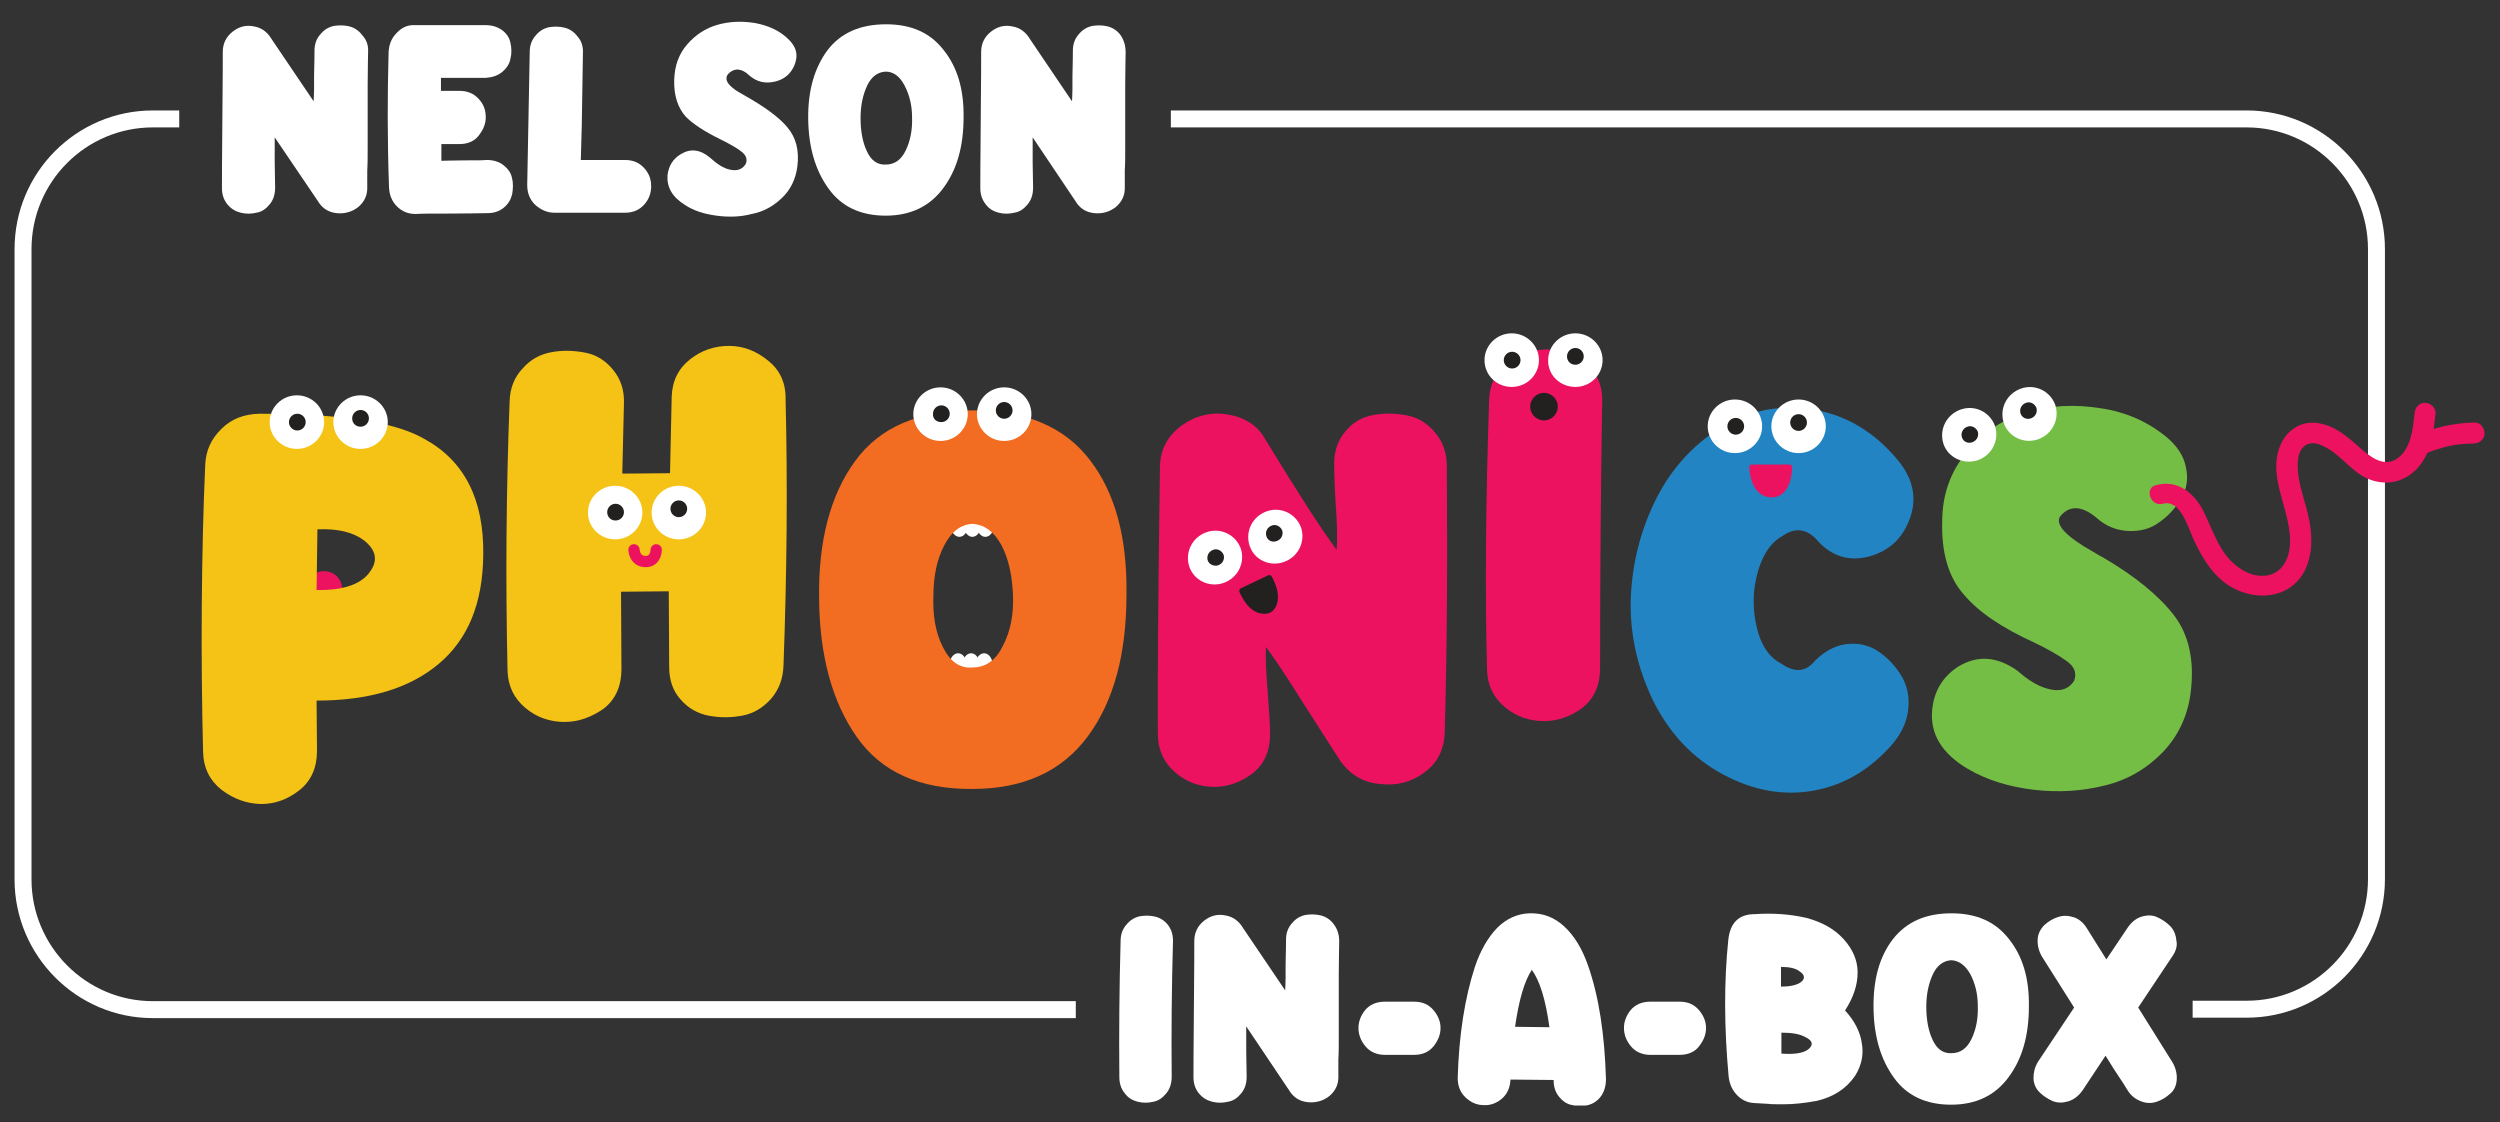 <?xml version="1.0" encoding="utf-8"?>
<!-- Generator: Adobe Illustrator 23.0.3, SVG Export Plug-In . SVG Version: 6.00 Build 0)  -->
<svg version="1.1" id="Layer_1" xmlns="http://www.w3.org/2000/svg" xmlns:xlink="http://www.w3.org/1999/xlink" x="0px" y="0px"
	 viewBox="0 0 597 268" style="enable-background:new 0 0 597 268;" xml:space="preserve">
<rect x="0" y="0" width="597" height="268" fill="#333333" stroke="none"/>
<style type="text/css">
	.st0{clip-path:url(#SVGID_2_);fill:#FFFFFF;}
	.st1{clip-path:url(#SVGID_2_);fill:#EC1260;}
	.st2{clip-path:url(#SVGID_2_);fill:none;stroke:#FFFFFF;stroke-width:4.049;stroke-miterlimit:10;}
	.st3{clip-path:url(#SVGID_2_);fill:#F4C316;}
	.st4{clip-path:url(#SVGID_2_);fill:#F26D21;}
	.st5{clip-path:url(#SVGID_2_);fill:#2284C3;}
	.st6{clip-path:url(#SVGID_2_);fill:#75BE45;}
	.st7{clip-path:url(#SVGID_2_);fill:#232020;}
	.st8{clip-path:url(#SVGID_2_);fill:none;stroke:#EC1260;stroke-width:2.699;stroke-linecap:round;stroke-miterlimit:10;}
	
		.st9{clip-path:url(#SVGID_2_);fill:none;stroke:#232020;stroke-width:1.35;stroke-linecap:round;stroke-linejoin:round;stroke-miterlimit:10;}
	
		.st10{clip-path:url(#SVGID_2_);fill:none;stroke:#EC1260;stroke-width:1.35;stroke-linecap:round;stroke-linejoin:round;stroke-miterlimit:10;}
</style>
<g>
	<defs>
		<rect id="SVGID_1_" x="3.4" y="5.2" width="589.8" height="258.8"/>
	</defs>
	<clipPath id="SVGID_2_">
		<use xlink:href="#SVGID_1_"  style="overflow:visible;"/>
	</clipPath>
	<path class="st0" d="M228.8,161.2c1.1,0,2-1.2,2-2.6c0-1.4-0.9-2.6-2-2.6c-1.1,0-2,1.2-2,2.6C226.8,160,227.7,161.2,228.8,161.2"/>
	<path class="st0" d="M231.9,161.2c1.1,0,2-1.2,2-2.6c0-1.4-0.9-2.6-2-2.6c-1.1,0-2,1.2-2,2.6C229.9,160,230.8,161.2,231.9,161.2"/>
	<path class="st0" d="M235,161.2c1.1,0,2-1.2,2-2.6c0-1.4-0.9-2.6-2-2.6c-1.1,0-2,1.2-2,2.6C233,160,233.9,161.2,235,161.2"/>
	<path class="st0" d="M229.1,128.2c1.1,0,2-1.2,2-2.6c0-1.4-0.9-2.6-2-2.6c-1.1,0-2,1.2-2,2.6C227.1,127,228,128.2,229.1,128.2"/>
	<path class="st0" d="M232.2,128.2c1.1,0,2-1.2,2-2.6c0-1.4-0.9-2.6-2-2.6c-1.1,0-2,1.2-2,2.6C230.2,127,231.1,128.2,232.2,128.2"/>
	<path class="st0" d="M235.3,128.2c1.1,0,2-1.2,2-2.6c0-1.4-0.9-2.6-2-2.6c-1.1,0-2,1.2-2,2.6C233.3,127,234.2,128.2,235.3,128.2"/>
	<path class="st1" d="M77.4,145c2.4,0,4.3-1.9,4.3-4.3c0-2.4-1.9-4.3-4.3-4.3c-2.4,0-4.3,1.9-4.3,4.3C73,143.1,75,145,77.4,145"/>
	<path class="st2" d="M42.8,28.4h-6.3c-17.1,0-31,13.9-31,31.1V210c0,17.1,13.9,31.1,31,31.1h220.4 M523.6,241h12.9
		c17.1,0,31-13.9,31-31.1V59.5c0-17.1-13.9-31.1-31-31.1H279.6"/>
	<path class="st3" d="M87,129.1c2.7,2.2,3.2,4.5,1.7,6.9c-2,3.4-6.4,5-13.1,4.9l0.2-14.5C80.7,126.2,84.4,127.1,87,129.1
		 M52.9,102.4c-2.5,2.4-3.8,5.3-3.9,8.8c-0.9,20.1-1.1,45.6-0.5,68.4c0.1,3.8,1.6,6.8,4.4,9c2.9,2.2,6,3.3,9.4,3.4
		c3.4,0,6.4-1.1,9.2-3.3c2.8-2.2,4.2-5.4,4.2-9.4l-0.1-12c12.5,0,22.2-2.9,29.2-8.8c7-5.9,10.5-14.5,10.6-26
		c0.2-13.2-4.5-22.5-14.1-27.7c-5-2.9-13-4.7-23.9-5.5c-3.9-0.3-9.1-0.5-15.5-0.5C58.3,98.9,55.3,100,52.9,102.4"/>
	<path class="st3" d="M183.4,86.1c-2.8-2.3-5.9-3.5-9.3-3.5c-3.4,0-6.5,1-9.3,3.2c-2.8,2.2-4.3,5.2-4.4,9L160,113l-11.4,0.1
		l0.4-16.8c0.1-3.2-0.8-5.8-2.6-8c-1.8-2.2-4-3.6-6.7-4.1c-2.7-0.5-5.3-0.6-8-0.1c-2.7,0.5-5,1.7-6.9,3.9c-2,2.1-3,4.7-3.1,7.8
		c-0.8,20.7-1,42.1-0.5,64.3c0.1,3.7,1.5,6.6,4.2,8.9c2.7,2.3,5.9,3.4,9.4,3.4c3.3,0,6.4-1.1,9.4-3.2c2.8-2.2,4.2-5.4,4.2-9.4
		l-0.1-18.5l11.4-0.1l0.1,18.1c0,3.1,0.9,5.7,2.7,7.7c1.8,2.1,4.1,3.4,6.7,3.9c2.7,0.5,5.3,0.5,8,0c2.7-0.5,4.9-1.8,6.9-4
		c1.9-2.2,2.9-4.8,3-8c0.8-21.8,1-42.9,0.5-63.4C187.7,91.4,186.2,88.3,183.4,86.1"/>
	<path class="st4" d="M239.1,130.1c1.7,3.2,2.6,7.2,2.8,11.9c0.2,4.7-0.6,8.8-2.4,12.2c-1.7,3.5-4.1,5.2-7.4,5.2c-3,0.2-5.3-1.5-7-5
		c-1.7-3.4-2.4-7.5-2.2-12.2c0-4.7,0.9-8.8,2.6-12c1.7-3.3,4-5,6.8-5.1C235.1,125.3,237.3,126.9,239.1,130.1 M204.2,110.1
		c-5.9,8.1-8.8,19-8.6,32.8c0.1,13.6,3.1,24.7,9,33.1c5.9,8.4,15.1,12.5,27.6,12.4c12.2,0,21.4-4.2,27.6-12.6
		c6.2-8.4,9.2-19.7,9.2-33.8c0.2-13.6-2.7-24.3-8.7-32.1c-6-7.9-15.3-11.9-27.9-11.9C219.4,98,210.1,102,204.2,110.1"/>
	<path class="st1" d="M342.7,103.3c-1.8-2.2-4.1-3.6-6.7-4.1c-2.7-0.5-5.3-0.6-8-0.1c-2.7,0.5-4.9,1.7-6.7,3.9
		c-1.8,2.1-2.7,4.7-2.7,7.8c0,2,0.1,5.4,0.4,10.1c0.3,4,0.4,7.4,0.2,10.4c-3.7-4.9-9.3-13.7-17-26.3c-1.8-3.3-4.8-5.3-8.9-6
		c-4-0.7-7.7,0.2-11.1,2.6c-3.3,2.4-5.1,5.7-5.2,9.7c-0.4,28.5-0.6,50-0.5,64.3c0.1,3.7,1.5,6.6,4.2,8.9c2.7,2.3,5.8,3.4,9.3,3.4
		c3.2,0,6.3-1.1,9.1-3.2c2.8-2.2,4.2-5.4,4.2-9.4c0-1.7-0.2-5.1-0.6-10.4c-0.4-4.7-0.5-8.2-0.4-10.4c1.7,2.2,4.8,6.8,9.1,13.7
		l8.6,13.4c2.4,3.4,5.6,5.3,9.5,5.6c4,0.5,7.5-0.4,10.6-2.7c3.2-2.3,4.8-5.6,4.9-9.7c0.5-17.3,0.7-38.4,0.5-63.4
		C345.5,108.2,344.6,105.5,342.7,103.3"/>
	<path class="st1" d="M377.2,85.8c-3.8-2.3-7.8-2.9-11.9-1.8c-2.7,0.4-4.9,1.7-6.8,3.9c-1.9,2.2-2.8,4.7-2.9,7.7
		c-0.8,24.1-1,45.6-0.5,64.3c0.1,3.7,1.5,6.6,4.2,8.9c2.7,2.3,5.9,3.4,9.4,3.4c3.3,0,6.4-1.1,9.2-3.2c2.8-2.2,4.2-5.4,4.2-9.4
		c0-24,0.2-45.1,0.5-63.4C382.8,91.6,381,88.1,377.2,85.8"/>
	<path class="st5" d="M446.3,132.9c4.3-1.2,7.4-3.7,9.2-7.7c2.5-5.3,1.7-10.4-2.2-15.2c-5.7-6.9-12.6-11-20.5-12.2
		c-7.8-1.3-15.3,0.2-22.3,4.6c-6.7,4.2-11.9,10.2-15.5,17.7c-3.6,7.6-5.4,15.5-5.6,23.7c-0.1,8.1,1.7,16,5.5,23.8
		c3.9,7.7,9.4,13.5,16.5,17.3c7.2,3.9,14.5,5.2,21.7,3.9c7.2-1.3,13.5-5,18.8-11.1c2.2-2.6,3.5-5.4,3.8-8.4c0.3-3-0.3-5.7-1.7-8
		c-1.4-2.3-3.2-4.2-5.4-5.7c-2.2-1.5-4.7-2.1-7.5-1.8c-2.8,0.3-5.4,1.7-7.7,4c-2.2,2.7-4.8,2.9-8,0.7c-2.9-1.5-4.9-4.4-5.9-8.7
		c-1-4.3-1-8.7,0.2-13c1.2-4.4,3.2-7.3,6.1-8.9c3.1-2.1,5.9-1.6,8.5,1.5C437.6,132.9,441.6,134.1,446.3,132.9"/>
	<path class="st6" d="M508.4,126.8c2.9,0.1,5.3-0.6,7.4-2.2c2.1-1.5,3.8-3.4,5.1-5.6c1.3-2.2,1.7-4.7,1.1-7.4
		c-0.5-2.7-2.1-5.1-4.6-7.2c-4.5-3.7-9.7-6-15.7-6.9c-6.2-1-12.1-0.7-17.6,0.9c-5.6,1.6-10.4,4.7-14.3,9.4c-4,4.7-6,10.3-6,16.8
		c-0.2,7.4,1.5,13.2,5.1,17.3c3.5,4.2,9.1,8,17,11.6c2.9,1.4,5.4,2.8,7.4,4.2c2.1,1.4,2.7,3,2,4.9c-1.2,1.8-2.9,2.5-5.3,2.1
		c-2.4-0.4-4.9-1.7-7.5-3.9c-0.3-0.3-0.6-0.5-0.7-0.6c-4.9-3.5-9.6-3.8-14.2-1c-3.7,2.4-5.8,5.9-6.2,10.4c-0.5,5.7,2.3,10.3,8.5,14
		c4.6,2.7,9.9,4.3,15.8,5c6,0.7,11.6,0.3,16.8-1c5.5-1.3,10.1-4,14-8c3.8-4,6.1-9,6.7-14.8c0.8-7.2-0.5-13.2-4-17.8
		c-3.6-4.7-9.3-9.4-17.2-14c-0.5-0.2-1.2-0.7-2.1-1.2c-6.4-3.6-9.1-6.4-8-8.4c2.2-2.8,5.2-2.7,8.7,0.2
		C502.9,125.7,505.5,126.7,508.4,126.8"/>
	<path class="st0" d="M87.9,12.5c0,1.3-0.1,3.9-0.1,7.7c0,3.8,0,6.6,0,8.4c0,1.9,0,3.9,0,6.3c0,2.3,0,4.3-0.1,5.8c0,1.6,0,2.8,0,3.8
		c0.1,2-0.6,3.6-2.1,4.9c-1.5,1.2-3.3,1.7-5.2,1.5c-2-0.2-3.5-1.2-4.5-2.9L65.6,32.8v6c0,1.8,0.1,3.8,0.1,6c0,1.6-0.4,2.9-1.3,4
		c-0.9,1.1-1.9,1.8-3.2,2c-1.2,0.3-2.5,0.3-3.7,0c-1.2-0.3-2.3-0.9-3.2-2c-0.9-1.1-1.3-2.4-1.3-3.9c0-1.2,0-6.6,0.1-16.2
		c0.1-9.7,0.1-15.1,0.1-16.3c0-2,0.8-3.6,2.3-4.8c1.5-1.2,3.2-1.7,5.1-1.3c1.9,0.3,3.3,1.4,4.3,3.1l10,14.8c0-0.5,0.1-1.5,0.1-2.9
		c0-1.4,0-2.4,0-3.1c0.1-3.6,0.1-5.6,0.1-6.1c0-1.6,0.5-2.9,1.4-3.9c0.9-1.1,1.9-1.7,3.2-2c1.2-0.2,2.5-0.2,3.7,0.1
		c1.2,0.3,2.3,1,3.1,2.1C87.6,9.6,88,10.9,87.9,12.5"/>
	<path class="st0" d="M99.2,6h16.7c1.6,0,2.9,0.4,4,1.2c1.1,0.8,1.8,1.9,2,3.1c0.3,1.2,0.3,2.5,0,3.7c-0.2,1.2-0.9,2.3-2,3.2
		c-1.1,0.9-2.4,1.3-4,1.4h-10.6v3.1c0.3,0,1,0,2.2,0c1.2,0,1.9,0,2.2,0c1.9,0,3.4,0.6,4.6,1.9c1.2,1.3,1.7,2.7,1.7,4.4
		c0,1.6-0.6,3-1.7,4.4c-1,1.3-2.6,2-4.5,2c-0.3,0-1,0-2.2,0c-1.2,0-1.9,0-2.2,0v4c0.8,0,2.6-0.1,5.4-0.1c2.8,0,4.6,0,5.4-0.1
		c1.6,0,3,0.4,4.1,1.3c1.1,0.9,1.8,1.9,2,3.2c0.3,1.2,0.2,2.5,0,3.7c-0.3,1.2-0.9,2.3-2,3.2c-1.1,0.9-2.4,1.3-3.9,1.3
		c-1.3,0-4.2,0.1-8.6,0.1s-7.3,0-8.6,0.1c-1.7,0-3.2-0.6-4.4-1.8c-1.2-1.2-1.8-2.7-1.9-4.5c-0.4-11.1-0.4-21.9-0.1-32.4
		c0.1-1.8,0.7-3.3,1.9-4.5C96,6.5,97.4,5.9,99.2,6"/>
	<path class="st0" d="M139.2,12.8L139,25.5c0,1.9-0.1,6.1-0.3,12.7h10.5c1.9,0,3.4,0.6,4.6,1.9c1.2,1.3,1.7,2.7,1.7,4.4
		c0,1.7-0.6,3.2-1.7,4.4c-1.2,1.3-2.7,1.9-4.6,1.9h-16.8c-1.6,0-3.1-0.6-4.5-1.8c-1.3-1.2-2-2.8-2-4.8l0.6-31.8
		c0-1.6,0.5-2.9,1.4-3.9c0.9-1.1,1.9-1.7,3.2-2c1.2-0.2,2.5-0.2,3.7,0.1c1.2,0.3,2.3,1,3.1,2.1C138.9,9.8,139.3,11.2,139.2,12.8"/>
	<path class="st0" d="M178.8,17.9c-0.8-0.8-1.7-1.2-2.6-1.3c-0.9,0-1.8,0.4-2.5,1.3c-0.6,1.1,0,2.2,1.8,3.5c0.2,0.2,1.6,1,4.2,2.5
		c4,2.4,6.8,4.6,8.4,6.6c2,2.4,2.8,5.5,2.3,9.3c-0.4,3-1.6,5.5-3.7,7.5c-2.1,2-4.5,3.3-7.2,3.8c-2.6,0.7-5.5,0.8-8.4,0.4
		c-3-0.4-5.5-1.2-7.6-2.6c-3-1.9-4.3-4.2-4.1-7.1c0.3-2.2,1.3-3.9,3.2-5c2.3-1.4,4.6-1.1,6.9,0.8l0.7,0.6c1.6,1.4,3.1,2.2,4.6,2.4
		c1.5,0.2,2.6-0.3,3.3-1.5c0.4-1,0.1-1.9-0.8-2.7c-0.9-0.8-2.6-1.8-5.2-3.1c-3.9-1.9-6.6-3.7-8.3-5.4c-1.9-2.1-2.9-5-2.8-8.8
		c0.1-3.4,1.1-6.2,3.1-8.5c2.1-2.4,4.5-3.9,7.3-4.7c2.9-0.8,5.8-0.9,8.9-0.4c3.2,0.6,5.8,1.8,7.8,3.7c2.1,1.9,2.6,4,1.6,6.4
		c-0.8,1.9-2.2,3.2-4.3,3.8C182.8,20.1,180.7,19.6,178.8,17.9"/>
	<path class="st0" d="M211.6,5.8c6,0,10.5,2,13.7,6.1c3.3,4.1,4.9,9.4,4.8,16.1c0,7-1.6,12.6-4.9,17c-3.2,4.3-7.8,6.5-13.7,6.5
		c-5.9,0-10.5-2.1-13.6-6.4c-3.2-4.4-4.8-9.9-4.9-16.6c-0.1-6.9,1.5-12.3,4.6-16.5C200.8,7.8,205.5,5.8,211.6,5.8 M211.5,17.1
		c-1.9,0.1-3.4,1.2-4.4,3.3c-1,2.1-1.6,4.7-1.6,7.8c0,3.1,0.5,5.8,1.5,7.9c1,2.2,2.5,3.3,4.5,3.2c2.1,0,3.7-1.1,4.8-3.4
		c1.1-2.3,1.6-4.9,1.5-7.9c0-2.8-0.6-5.3-1.8-7.6C214.9,18.3,213.4,17.1,211.5,17.1"/>
	<path class="st0" d="M268.8,12.5c0,1.3-0.1,3.9-0.1,7.7c0,3.8,0,6.6,0,8.4c0,1.9,0,3.9,0,6.3c0,2.3,0,4.3-0.1,5.8
		c0,1.6,0,2.8,0,3.8c0.1,2-0.6,3.6-2.1,4.9c-1.5,1.2-3.3,1.7-5.2,1.5c-2-0.2-3.5-1.2-4.5-2.9l-10.2-15.2v6c0,1.8,0.1,3.8,0.1,6
		c0,1.6-0.4,2.9-1.3,4c-0.9,1.1-1.9,1.8-3.2,2c-1.2,0.3-2.5,0.3-3.7,0c-1.2-0.3-2.3-0.9-3.1-2c-0.9-1.1-1.3-2.4-1.3-3.9
		c0-1.2,0-6.6,0.1-16.2c0.1-9.7,0.1-15.1,0.1-16.3c0-2,0.8-3.6,2.3-4.8c1.5-1.2,3.2-1.7,5.1-1.3c1.9,0.3,3.3,1.4,4.3,3.1l10,14.8
		c0-0.5,0.1-1.5,0.1-2.9c0-1.4,0-2.4,0-3.1c0.1-3.6,0.1-5.6,0.1-6.1c0-1.6,0.5-2.9,1.4-3.9c0.9-1.1,1.9-1.7,3.2-2
		c1.2-0.2,2.5-0.2,3.7,0.1c1.2,0.3,2.3,1,3.1,2.1C268.4,9.6,268.8,10.9,268.8,12.5"/>
	<path class="st0" d="M280.1,225.1c-0.3,10.6-0.4,21.3-0.3,32c0,1.6-0.4,2.9-1.3,4c-0.9,1.1-1.9,1.8-3.1,2c-1.2,0.3-2.5,0.3-3.7,0
		c-1.2-0.3-2.3-0.9-3.1-2c-0.9-1.1-1.3-2.4-1.3-3.9c-0.1-10.9,0-21.7,0.3-32.5c0-1.6,0.5-2.9,1.4-3.9c0.9-1.1,1.9-1.7,3.2-2
		c1.2-0.2,2.5-0.2,3.7,0.1c1.2,0.3,2.3,1,3.1,2.1C279.8,222.1,280.2,223.5,280.1,225.1"/>
	<path class="st0" d="M319.8,224.8c0,1.3-0.1,3.9-0.1,7.7c0,3.8,0,6.6,0,8.4c0,1.9,0,3.9,0,6.3c0,2.3,0,4.3-0.1,5.8
		c0,1.6,0,2.8,0,3.8c0.1,2-0.6,3.6-2.1,4.9c-1.5,1.2-3.3,1.7-5.2,1.5c-2-0.2-3.5-1.2-4.5-2.9l-10.2-15.2v6c0,1.8,0.1,3.8,0.1,6
		c0,1.6-0.4,2.9-1.3,4c-0.9,1.1-1.9,1.8-3.2,2c-1.2,0.3-2.5,0.3-3.7,0c-1.2-0.3-2.3-0.9-3.2-2c-0.9-1.1-1.3-2.4-1.3-3.9
		c0-1.2,0-6.6,0.1-16.2c0.1-9.7,0.1-15.1,0.1-16.3c0-2,0.8-3.6,2.3-4.8c1.5-1.2,3.2-1.7,5.1-1.3c1.9,0.3,3.3,1.4,4.3,3.1l10,14.8
		c0-0.5,0.1-1.5,0.1-2.9c0-1.4,0-2.4,0-3.1c0.1-3.6,0.1-5.6,0.1-6.1c0-1.6,0.5-2.9,1.4-3.9c0.9-1.1,1.9-1.7,3.2-2
		c1.2-0.2,2.5-0.2,3.7,0.1c1.2,0.3,2.3,1,3.1,2.1C319.4,221.9,319.8,223.2,319.8,224.8"/>
	<path class="st0" d="M337.7,251.9h-7c-1.9,0-3.5-0.7-4.6-2c-1.1-1.3-1.7-2.8-1.7-4.4c0-1.5,0.5-2.9,1.6-4.3c1.1-1.3,2.7-2,4.7-2h7
		c2,0,3.5,0.7,4.6,2c1.1,1.3,1.7,2.7,1.7,4.3s-0.6,3-1.7,4.4C341.2,251.2,339.7,251.9,337.7,251.9"/>
	<path class="st0" d="M348.1,257.4c0.3-10.3,1.7-19.1,4.1-26.5c1.3-3.9,3.1-7,5.3-9.3c2.2-2.2,4.8-3.4,7.7-3.5
		c3.2-0.1,5.9,0.9,8.3,3.1c2.4,2.2,4.3,5.3,5.7,9.3c2.6,7.4,4,16.5,4.3,27.2c0,1.6-0.4,3-1.2,4.1c-0.8,1.1-1.9,1.8-3.1,2.1
		c-1.2,0.3-2.5,0.3-3.7,0c-1.3-0.2-2.3-0.9-3.2-2c-0.9-1.1-1.3-2.4-1.3-4l-10.3-0.1c-0.1,2-0.8,3.5-2.1,4.6
		c-1.3,1.1-2.8,1.6-4.3,1.5c-1.6,0-3-0.6-4.3-1.8C348.7,260.9,348.1,259.3,348.1,257.4 M361.8,245.2l8.2,0.1
		c-0.9-6.6-2.3-11.1-4.2-13.7C364,234.3,362.7,238.9,361.8,245.2"/>
	<path class="st0" d="M401.1,251.9h-7c-1.9,0-3.5-0.7-4.6-2c-1.1-1.3-1.7-2.8-1.7-4.4c0-1.5,0.5-2.9,1.6-4.3c1.1-1.3,2.7-2,4.7-2h7
		c2,0,3.5,0.7,4.6,2c1.1,1.3,1.7,2.7,1.7,4.3s-0.6,3-1.7,4.4C404.7,251.2,403.1,251.9,401.1,251.9"/>
	<path class="st0" d="M440.6,241.3c2.2,2.4,3.6,5,4,7.8c0.5,2.8-0.1,5.4-1.6,7.8c-2.2,3.2-5.3,5.1-9.2,6c-2.8,0.5-5.4,0.8-7.8,0.8
		c-1.9,0-3.2,0-3.7-0.1l-3.5-0.2c-1.6-0.1-3-0.8-4.1-2c-1.1-1.2-1.7-2.6-1.9-4.3c-1.1-11.9-1.1-22.8-0.1-32.5
		c0.4-4.2,2.5-6.3,6.3-6.3c4.4-0.3,8.5,0,12.4,0.9c3.7,1,6.6,2.6,8.8,5c2.2,2.4,3.4,5.1,3.4,8C443.6,235.2,442.6,238.2,440.6,241.3
		 M425.3,230.9v4.7c2.3,0,3.9-0.4,4.8-1.1c1-0.8,0.9-1.7-0.3-2.5C428.8,231.2,427.3,230.9,425.3,230.9 M425.4,246.6v5
		c3.7,0.3,6-0.3,6.9-1.5c0.7-0.9,0.3-1.7-1.1-2.4C429.8,246.9,427.9,246.6,425.4,246.6"/>
	<path class="st0" d="M466,218.1c6,0,10.5,2,13.7,6.1c3.3,4.1,4.9,9.4,4.8,16.1c0,7-1.6,12.6-4.9,17c-3.2,4.3-7.7,6.5-13.7,6.5
		c-5.9,0-10.5-2.1-13.6-6.4c-3.2-4.4-4.8-9.9-4.9-16.6c-0.1-6.9,1.4-12.3,4.6-16.5C455.3,220.1,459.9,218.1,466,218.1 M466,229.3
		c-1.9,0.1-3.4,1.2-4.4,3.3c-1,2.1-1.6,4.7-1.6,7.8c0,3.1,0.5,5.8,1.5,7.9c1,2.2,2.5,3.3,4.5,3.2c2.1,0,3.7-1.1,4.8-3.4
		c1.1-2.3,1.6-4.9,1.5-7.9c0-2.8-0.6-5.3-1.8-7.6C469.3,230.5,467.8,229.4,466,229.3"/>
	<path class="st0" d="M518.8,228.3l-8.2,12.3l8.2,13.1c0.8,1.4,1.1,2.8,1,4.2c-0.1,1.3-0.6,2.5-1.6,3.3c-1,0.9-2,1.5-3.2,1.9
		c-1.2,0.4-2.4,0.4-3.7-0.1c-1.3-0.5-2.4-1.3-3.2-2.6l-1-1.6l-2.3-3.5l-2-3.2l-5.5,8.3c-0.9,1.3-2.1,2.2-3.4,2.6
		c-1.4,0.4-2.6,0.4-3.8-0.1c-1.1-0.5-2.2-1.2-3.1-2.1c-0.9-0.9-1.4-2.1-1.4-3.4c0-1.3,0.3-2.6,1.1-3.9l8.6-12.9l-7.7-12.2
		c-0.8-1.4-1.1-2.8-1-4.2c0.1-1.3,0.7-2.4,1.6-3.3c1-0.9,2-1.5,3.2-1.9c1.2-0.4,2.4-0.4,3.7,0c1.3,0.4,2.4,1.3,3.2,2.6l4.7,7.5
		l5.1-7.6c0.9-1.3,2-2.2,3.3-2.6c1.3-0.4,2.6-0.4,3.7,0.1c1.1,0.5,2.2,1.2,3.1,2.1c0.9,0.9,1.4,2.1,1.5,3.4
		C520,225.7,519.7,227,518.8,228.3"/>
	<path class="st1" d="M516.5,120.3c4.1-1.1,5.9,5.3,7.1,8c1.7,3.8,3.8,7.6,7.1,10.4c6.1,5.1,16.2,5.1,19.9-2.9
		c1.6-3.5,1.6-7.5,0.9-11.3c-0.8-4.5-2.9-8.9-2.8-13.6c0-1.5,0.3-3.2,1.4-4.2c1.2-1.2,3-1,4.4-0.3c3.8,1.6,6.2,5.2,9.7,7.3
		c4.2,2.4,9,2,12.5-1.3c3.8-3.6,4.4-8.9,4.9-13.7c0.1-1.4-1.3-2.5-2.5-2.5c-1.5,0-2.4,1.2-2.5,2.5c-0.4,3.7-0.8,8.3-4,10.7
		c-3.2,2.4-6.6-0.3-9.1-2.5c-3-2.7-6.1-5.4-10.3-5.9c-4-0.5-7.4,2-8.8,5.7c-3,8,3.2,15.8,2.4,23.9c-0.3,3.1-2,6.2-5.3,6.8
		c-3.5,0.6-6.7-1.3-9-3.7c-3.1-3.4-4.4-7.8-6.4-11.8c-2.1-4.1-6.1-7.4-11-6.1C512,116.2,513.3,121.1,516.5,120.3"/>
	<path class="st1" d="M579.3,108.3C579.5,108.1,579.5,108.1,579.3,108.3c0.2-0.1,0.3-0.1,0.5-0.2c0.2-0.1,0.4-0.2,0.7-0.3
		c0.5-0.2,1-0.4,1.5-0.5c1-0.3,1.9-0.6,2.9-0.8c0.5-0.1,1-0.2,1.5-0.3c0.3,0,0.5-0.1,0.8-0.1c-0.6,0.1,0.2,0,0.3,0
		c1.1-0.1,2.2-0.2,3.3-0.2c1.3,0,2.6-1.1,2.5-2.5c-0.1-1.4-1.1-2.6-2.5-2.5c-4.9,0.1-9.5,1.2-14,3.1c-1.2,0.5-1.6,2.4-0.9,3.5
		C576.6,108.6,578,108.8,579.3,108.3"/>
	<path class="st0" d="M162.1,128.8c3.6,0,6.5-2.9,6.5-6.4s-2.9-6.4-6.5-6.4c-3.6,0-6.5,2.9-6.5,6.4S158.5,128.8,162.1,128.8"/>
	<path class="st0" d="M146.9,128.8c3.6,0,6.5-2.9,6.5-6.4s-2.9-6.4-6.5-6.4c-3.6,0-6.5,2.9-6.5,6.4S143.3,128.8,146.9,128.8"/>
	<path class="st0" d="M86.1,107.2c3.6,0,6.5-2.9,6.5-6.4s-2.9-6.4-6.5-6.4c-3.6,0-6.5,2.9-6.5,6.4S82.5,107.2,86.1,107.2"/>
	<path class="st0" d="M70.9,107.2c3.6,0,6.5-2.9,6.5-6.4s-2.9-6.4-6.5-6.4c-3.6,0-6.5,2.9-6.5,6.4S67.3,107.2,70.9,107.2"/>
	<path class="st7" d="M71,102.8c1.1,0,2-0.9,2-2c0-1.1-0.9-2-2-2c-1.1,0-2,0.9-2,2C69,101.9,69.9,102.8,71,102.8"/>
	<path class="st7" d="M86.1,101.9c1.1,0,2-0.9,2-2c0-1.1-0.9-2-2-2c-1.1,0-2,0.9-2,2C84.1,101.1,85,101.9,86.1,101.9"/>
	<path class="st7" d="M147,124.3c1.1,0,2-0.9,2-2c0-1.1-0.9-2-2-2c-1.1,0-2,0.9-2,2C145,123.5,145.9,124.3,147,124.3"/>
	<path class="st7" d="M162.1,123.5c1.1,0,2-0.9,2-2c0-1.1-0.9-2-2-2c-1.1,0-2,0.9-2,2C160.1,122.6,161,123.5,162.1,123.5"/>
	<path class="st8" d="M151.4,131.3c0,0,0.1,2.8,2.8,2.8c2.5,0,2.5-2.8,2.5-2.8"/>
	<path class="st0" d="M239.8,105.3c3.6,0,6.5-2.9,6.5-6.4s-2.9-6.4-6.5-6.4c-3.6,0-6.5,2.9-6.5,6.4S236.2,105.3,239.8,105.3"/>
	<path class="st0" d="M224.6,105.3c3.6,0,6.5-2.9,6.5-6.4s-2.9-6.4-6.5-6.4c-3.6,0-6.5,2.9-6.5,6.4S221,105.3,224.6,105.3"/>
	<path class="st7" d="M224.8,100.8c1.1,0,2-0.9,2-2c0-1.1-0.9-2-2-2c-1.1,0-2,0.9-2,2C222.7,100,223.6,100.8,224.8,100.8"/>
	<path class="st7" d="M239.8,100c1.1,0,2-0.9,2-2c0-1.1-0.9-2-2-2c-1.1,0-2,0.9-2,2C237.8,99.1,238.7,100,239.8,100"/>
	<path class="st0" d="M306.6,134.2c3.4-1.2,5.2-4.8,4.1-8.2c-1.2-3.3-4.8-5.1-8.2-3.9c-3.4,1.2-5.2,4.8-4.1,8.2
		C299.5,133.7,303.2,135.4,306.6,134.2"/>
	<path class="st0" d="M292.2,139.2c3.4-1.2,5.2-4.8,4.1-8.2c-1.2-3.3-4.8-5.1-8.2-3.9c-3.4,1.2-5.2,4.8-4.1,8.2
		C285.1,138.6,288.8,140.4,292.2,139.2"/>
	<path class="st7" d="M290.9,135c1.1-0.4,1.6-1.5,1.3-2.5c-0.4-1-1.5-1.6-2.5-1.2c-1.1,0.4-1.6,1.5-1.3,2.5
		C288.7,134.8,289.9,135.3,290.9,135"/>
	<path class="st7" d="M304.9,129.2c1.1-0.4,1.6-1.5,1.3-2.5c-0.4-1-1.5-1.6-2.5-1.2c-1.1,0.4-1.6,1.5-1.3,2.5
		C302.7,129.1,303.8,129.6,304.9,129.2"/>
	<path class="st7" d="M304.4,143.6c-0.4,1.7-1.3,2.4-2.7,2.3c-2-0.1-3.7-1.7-5.1-4.8l6.5-3.1C304.3,140.2,304.7,142,304.4,143.6"/>
	<path class="st9" d="M304.4,143.6c-0.4,1.7-1.3,2.4-2.7,2.3c-2-0.1-3.7-1.7-5.1-4.8l6.5-3.1C304.3,140.2,304.7,142,304.4,143.6"/>
	<path class="st0" d="M376.2,92.4c3.6,0,6.5-2.9,6.5-6.4c0-3.5-2.9-6.4-6.5-6.4c-3.6,0-6.5,2.9-6.5,6.4
		C369.6,89.6,372.6,92.4,376.2,92.4"/>
	<path class="st0" d="M361,92.4c3.6,0,6.5-2.9,6.5-6.4c0-3.5-2.9-6.4-6.5-6.4c-3.6,0-6.5,2.9-6.5,6.4
		C354.5,89.6,357.4,92.4,361,92.4"/>
	<path class="st7" d="M361.1,88c1.1,0,2-0.9,2-2c0-1.1-0.9-2-2-2c-1.1,0-2,0.9-2,2C359.1,87.1,360,88,361.1,88"/>
	<path class="st7" d="M376.2,87.1c1.1,0,2-0.9,2-2c0-1.1-0.9-2-2-2c-1.1,0-2,0.9-2,2C374.2,86.3,375.1,87.1,376.2,87.1"/>
	<path class="st7" d="M365.4,97.1c0,1.8,1.5,3.3,3.3,3.3c1.8,0,3.3-1.5,3.3-3.3c0-1.8-1.5-3.3-3.3-3.3
		C366.9,93.8,365.4,95.3,365.4,97.1"/>
	<path class="st0" d="M429.5,108.2c3.6,0,6.5-2.9,6.5-6.4s-2.9-6.4-6.5-6.4c-3.6,0-6.5,2.9-6.5,6.4S425.9,108.2,429.5,108.2"/>
	<path class="st0" d="M414.3,108.2c3.6,0,6.5-2.9,6.5-6.4s-2.9-6.4-6.5-6.4c-3.6,0-6.5,2.9-6.5,6.4S410.7,108.2,414.3,108.2"/>
	<path class="st7" d="M414.5,103.8c1.1,0,2-0.9,2-2c0-1.1-0.9-2-2-2c-1.1,0-2,0.9-2,2C412.5,102.9,413.4,103.8,414.5,103.8"/>
	<path class="st7" d="M429.5,102.9c1.1,0,2-0.9,2-2c0-1.1-0.9-2-2-2c-1.1,0-2,0.9-2,2C427.5,102,428.4,102.9,429.5,102.9"/>
	<path class="st1" d="M427.3,111.6c0,0,0,6.5-4.2,6.5c-4.6,0-4.7-6.5-4.7-6.5H427.3z"/>
	<path class="st10" d="M427.3,111.6c0,0,0,6.5-4.2,6.5c-4.6,0-4.7-6.5-4.7-6.5H427.3z"/>
	<path class="st0" d="M486.7,104.9c3.4-1.2,5.2-4.8,4.1-8.2c-1.2-3.3-4.8-5.1-8.2-3.9c-3.4,1.2-5.2,4.8-4.1,8.2
		C479.6,104.3,483.3,106.1,486.7,104.9"/>
	<path class="st0" d="M472.3,109.9c3.4-1.2,5.2-4.8,4.1-8.2c-1.2-3.3-4.8-5.1-8.2-3.9c-3.4,1.2-5.2,4.8-4.1,8.2
		C465.2,109.3,468.9,111,472.3,109.9"/>
	<path class="st7" d="M471,105.6c1.1-0.4,1.6-1.5,1.3-2.5c-0.4-1-1.5-1.6-2.5-1.2c-1.1,0.4-1.6,1.5-1.3,2.5
		C468.8,105.5,470,106,471,105.6"/>
	<path class="st7" d="M485,99.9c1.1-0.4,1.6-1.5,1.3-2.5c-0.4-1-1.5-1.6-2.5-1.2c-1.1,0.4-1.6,1.5-1.3,2.5
		C482.8,99.7,483.9,100.3,485,99.9"/>
</g>
</svg>
